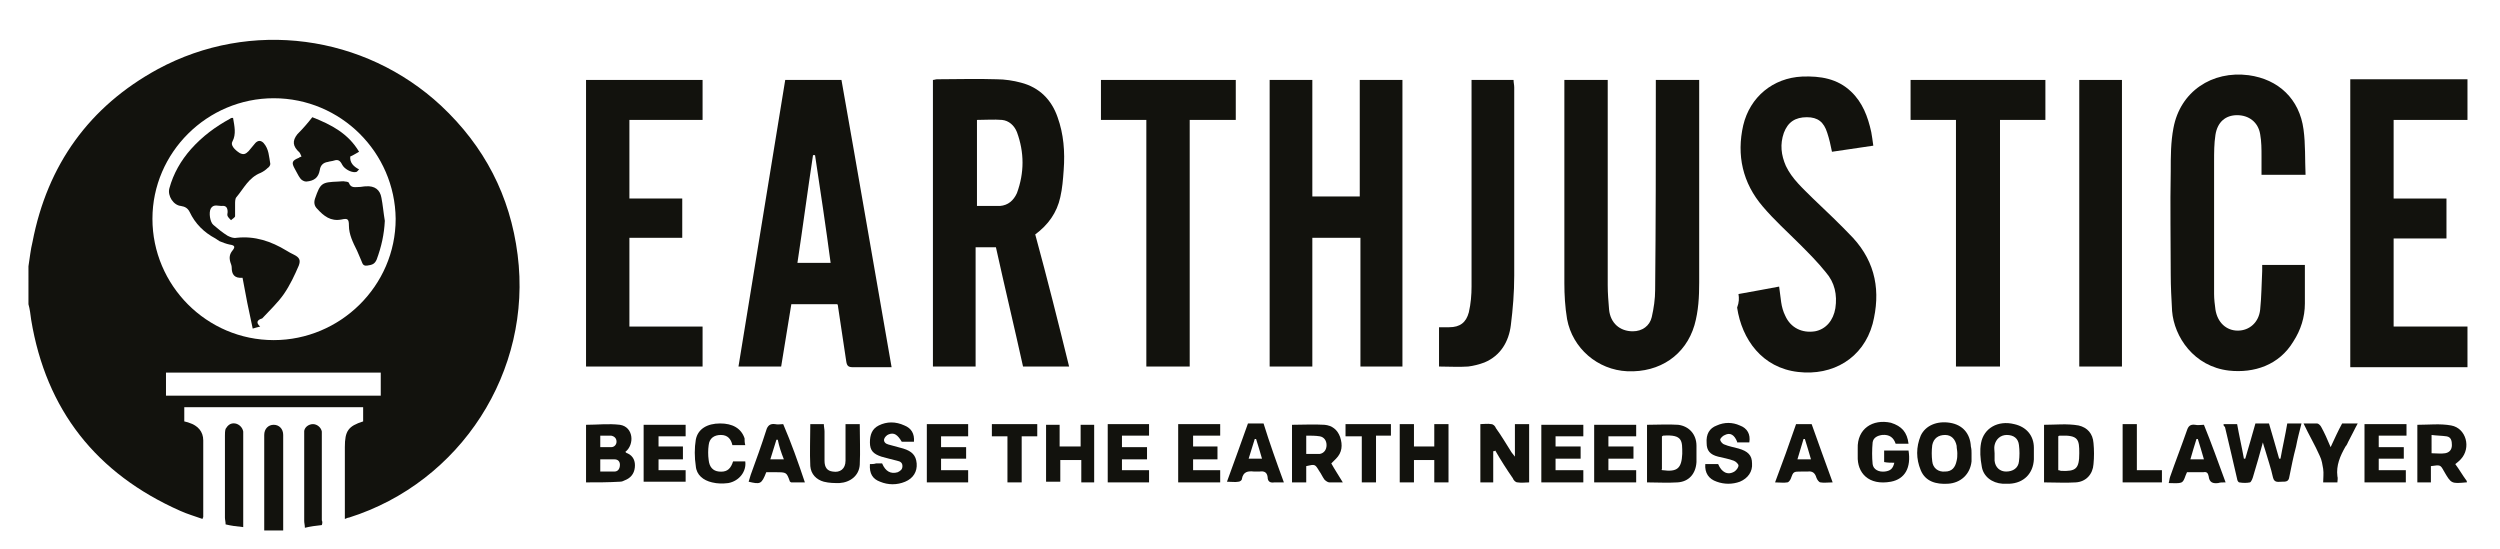 <?xml version="1.0" encoding="utf-8"?>
<!-- Generator: Adobe Illustrator 25.1.0, SVG Export Plug-In . SVG Version: 6.00 Build 0)  -->
<svg version="1.1" id="Layer_1" xmlns="http://www.w3.org/2000/svg" xmlns:xlink="http://www.w3.org/1999/xlink" x="0px" y="0px"
	 viewBox="0 0 369 81" style="enable-background:new 0 0 369 81;" xml:space="preserve">
<style type="text/css">
	.st0{fill:#12120D;}
</style>
<g>
	<path class="st0" d="M56.3,55H24.5v3.4h31.7V55z M40.4,14.5c-9.8,0-17.9,8-17.9,17.8c0,9.8,8,17.9,17.9,17.9c9.8,0,18-8,18-17.9
		C58.3,22.5,50.3,14.5,40.4,14.5 M4.2,39.3c0.2-1.2,0.3-2.4,0.6-3.6C7,24.3,13.2,15.7,23.3,10.2C37,2.8,53.8,5.1,65.1,15.6
		c6.4,6,10.2,13.3,11.3,22c2.2,17.2-8.4,33.6-24.9,38.8c-0.2,0-0.3,0.1-0.6,0.2v-1.1c0-3.2,0-6.3,0-9.5c0-2.4,0.5-3.1,2.7-3.8v-2.1
		H27.2v1.1v1c0.3,0.1,0.5,0.1,0.7,0.2c1.3,0.4,2.1,1.3,2.1,2.6c0,3.8,0,7.5,0,11.3c0,0.1-0.1,0.1-0.1,0.3c-1.1-0.4-2.2-0.7-3.3-1.2
		C14.2,69.9,6.8,60.5,4.6,47.2c-0.1-0.8-0.2-1.6-0.4-2.3V39.3z"/>
	<path class="st0" d="M364.2,54.2c-0.7,0-1.5,0-2.2,0c-4.6,0-9.3,0-13.9,0h-1.2V11.7h17.3v6h-10.9v11.6h7.8v5.9h-7.8v13h10.9V54.2z"
		/>
	<path class="st0" d="M358.9,66.9c0.7,0,1.4,0.1,2,0c0.6-0.1,1-0.5,1-1.2c0-0.6-0.1-1.2-0.8-1.3c-0.7-0.1-1.5-0.1-2.2-0.2V66.9z
		 M364.2,71.2c-0.1,0-0.1,0-0.2,0c-2.2,0.2-2.2,0.2-3.3-1.7c-0.5-0.9-0.5-0.9-1.9-0.7v2.4h-2v-8.5c1.7,0,3.4-0.2,5,0.1
		c2.2,0.4,3,3.3,1.4,5c-0.2,0.2-0.4,0.4-0.8,0.7c0.6,0.8,1.1,1.7,1.7,2.5V71.2z"/>
	<path class="st0" d="M39,78.2c0-4.4,0-8.9,0-13.3c0-0.2,0-0.5,0-0.7c0-0.9,0.6-1.5,1.4-1.5s1.4,0.6,1.4,1.5c0,2.9,0,5.8,0,8.7
		c0,1.8,0,3.6,0,5.4H39z"/>
	<path class="st0" d="M144.1,30.4c1.2,0,2.4,0,3.5,0c1.2-0.1,2-0.8,2.5-1.9c1.1-3,1.1-6,0-9c-0.4-1-1.2-1.7-2.2-1.8
		c-1.2-0.1-2.4,0-3.7,0V30.4z M157.8,54.1h-6.8c-1.3-5.9-2.7-11.7-4-17.6h-3v17.6h-6.3V11.8c0.2,0,0.4-0.1,0.6-0.1
		c2.9,0,5.9-0.1,8.8,0c1.2,0,2.5,0.2,3.6,0.5c2.7,0.7,4.5,2.5,5.4,5.1c0.9,2.5,1.1,5.1,0.9,7.8c-0.1,1.4-0.2,2.7-0.5,4
		c-0.5,2.3-1.8,4.1-3.7,5.5C154.6,41.2,156.2,47.6,157.8,54.1"/>
	<path class="st0" d="M207.1,54.1h-6.3v-19h-7.1v19h-6.3V11.8c0.3,0,0.6,0,0.9,0c1.8,0,3.5,0,5.4,0V29h7V11.8h6.3V54.1z"/>
	<path class="st0" d="M244.4,11.8h6.4v1.1c0,9.6,0,19.2,0,28.8c0,2.1-0.1,4.2-0.7,6.3c-1.3,4.4-5.1,7-9.9,6.8
		c-4.4-0.2-8.1-3.4-8.9-7.7c-0.3-1.8-0.4-3.6-0.4-5.3c0-9.7,0-19.5,0-29.2c0-0.2,0-0.5,0-0.8h6.4V13c0,9.7,0,19.4,0,29.1
		c0,1.2,0.1,2.4,0.2,3.6c0.2,2,1.6,3.2,3.5,3.2c1.4,0,2.5-0.8,2.8-2.1c0.3-1.3,0.5-2.7,0.5-4c0.1-9.9,0.1-19.8,0.1-29.7
		C244.4,12.6,244.4,12.3,244.4,11.8"/>
	<path class="st0" d="M120.3,22.9c-0.1,0-0.2,0-0.3,0c-0.8,5.3-1.5,10.6-2.3,15.9h4.9C121.9,33.5,121.1,28.2,120.3,22.9 M123.6,44.9
		h-6.8c-0.5,3.1-1,6.2-1.5,9.2h-6.3c2.3-14.1,4.6-28.2,6.9-42.3h8.3c2.5,14.1,4.9,28.1,7.4,42.4h-2.8c-1,0-1.9,0-2.9,0
		c-0.7,0-0.9-0.2-1-0.9c-0.4-2.7-0.8-5.3-1.2-8C123.7,45.2,123.7,45.1,123.6,44.9"/>
	<path class="st0" d="M340.3,25.8h-6.5c0-0.9,0-1.8,0-2.7c0-1.1,0-2.2-0.2-3.3c-0.3-1.8-1.7-2.8-3.4-2.8c-1.7,0-2.9,1-3.2,2.9
		c-0.2,1.3-0.2,2.6-0.2,3.9c0,6.5,0,13.1,0,19.6c0,0.8,0.1,1.5,0.2,2.3c0.3,1.9,1.6,3.1,3.3,3.1c1.7,0,3.1-1.2,3.3-3.1
		c0.2-1.9,0.2-3.8,0.3-5.7c0-0.3,0-0.5,0-0.9h6.3c0,1.9,0,3.8,0,5.7c0,2-0.6,3.9-1.7,5.6c-2.1,3.5-5.8,4.7-9.5,4.3
		c-5.2-0.6-8.1-5-8.4-8.8c-0.1-1.8-0.2-3.6-0.2-5.4c0-5.1-0.1-10.1,0-15.2c0-2.2,0-4.3,0.4-6.4c1-5.4,5.7-8.5,11.1-7.8
		c4.4,0.6,7.5,3.5,8.1,8C340.3,21.3,340.2,23.5,340.3,25.8"/>
	<path class="st0" d="M256.6,43.4c2.1-0.4,4-0.7,6-1.1c0.1,0.8,0.2,1.5,0.3,2.3c0.1,0.7,0.3,1.4,0.6,2c0.8,1.8,2.5,2.6,4.4,2.3
		c1.6-0.3,2.7-1.6,3-3.4c0.3-2-0.1-3.8-1.4-5.3c-1.2-1.5-2.5-2.8-3.9-4.2c-1.8-1.8-3.7-3.5-5.4-5.5c-3-3.5-3.9-7.6-2.9-12
		c1-4.2,4.4-7,8.7-7.2c2.7-0.1,5.2,0.3,7.2,2.2c1.7,1.6,2.5,3.7,3,6c0.1,0.6,0.2,1.2,0.3,2c-2.1,0.3-4.1,0.6-6.1,0.9
		c-0.2-1-0.4-1.9-0.7-2.8c-0.5-1.6-1.4-2.3-3-2.3c-1.7,0-2.8,0.7-3.4,2.3c-0.6,1.7-0.4,3.3,0.3,4.9c0.9,1.9,2.5,3.3,4,4.8
		c2,1.9,4,3.8,5.9,5.8c3.4,3.7,4.1,8,2.9,12.7c-1.4,5.1-5.9,7.7-11,7.1c-5.3-0.6-8.3-4.8-9-9.5C256.7,44.6,256.7,44,256.6,43.4"/>
</g>
<polygon class="st0" points="92.9,29.3 100.7,29.3 100.7,35.1 92.9,35.1 92.9,48.2 103.7,48.2 103.7,54.1 86.5,54.1 86.5,11.8 
	103.7,11.8 103.7,17.7 92.9,17.7 "/>
<polygon class="st0" points="169.2,17.7 162.5,17.7 162.5,11.8 182.4,11.8 182.4,17.7 175.6,17.7 175.6,54.1 169.2,54.1 "/>
<polygon class="st0" points="288.7,17.7 282,17.7 282,11.8 301.9,11.8 301.9,17.7 295.2,17.7 295.2,54.1 288.7,54.1 "/>
<g>
	<path class="st0" d="M217,11.8h6.4c0,0.4,0.1,0.7,0.1,1.1c0,9.3,0,18.5,0,27.8c0,2.5-0.2,4.9-0.5,7.3c-0.3,2.4-1.5,4.5-3.9,5.5
		c-0.8,0.3-1.6,0.5-2.4,0.6c-1.4,0.1-2.8,0-4.3,0v-5.8c0.5,0,1,0,1.5,0c1.6,0,2.5-0.7,2.9-2.2c0.3-1.3,0.4-2.6,0.4-3.8
		c0-9.7,0-19.4,0-29.1V11.8z"/>
</g>
<rect x="306.9" y="11.8" class="st0" width="6.3" height="42.3"/>
<g>
	<path class="st0" d="M328.2,62.6h2c0.3,1.7,0.7,3.4,1,5.1c0.1,0,0.1,0,0.2,0c0.5-1.7,1-3.4,1.5-5.2h2c0.5,1.7,1,3.4,1.5,5.2
		c0.1,0,0.1,0,0.2,0c0.3-1.7,0.7-3.4,1-5.2h2.1c-0.3,1.2-0.6,2.3-0.8,3.4c-0.4,1.5-0.7,3-1,4.5c-0.1,0.7-0.5,0.7-1.1,0.7
		c-0.5,0-1.1,0.2-1.3-0.6c-0.3-1.4-0.8-2.8-1.2-4.2c-0.1-0.3-0.2-0.6-0.3-1c-0.5,1.8-0.9,3.3-1.4,4.9c-0.1,0.4-0.3,0.9-0.5,1
		c-0.5,0.1-1,0.1-1.6,0c-0.1,0-0.3-0.3-0.3-0.5c-0.6-2.6-1.2-5.2-1.8-7.7C328.2,62.9,328.2,62.8,328.2,62.6"/>
	<path class="st0" d="M88.6,66c0.6,0,1.1,0,1.6,0c0.5,0,0.8-0.4,0.8-0.8c0-0.5-0.3-0.8-0.8-0.9c-0.5,0-1,0-1.6,0V66z M88.6,69.6
		c0.7,0,1.4,0,2.1,0c0.5,0,0.8-0.4,0.8-1c0-0.5-0.3-0.8-0.8-0.8c-0.7,0-1.4,0-2.1,0V69.6z M86.5,71.2v-8.5c1.7,0,3.3-0.2,5,0
		c2,0.3,2.2,2.9,0.8,4c0.1,0.1,0.2,0.2,0.3,0.2c0.9,0.4,1.2,1.2,1.1,2.1c-0.1,1-0.7,1.6-1.5,1.9c-0.2,0.1-0.4,0.2-0.7,0.2
		C89.8,71.2,88.2,71.2,86.5,71.2"/>
	<path class="st0" d="M220.4,66.6v4.6h-1.9v-8.6c0.5,0,1.1-0.1,1.6,0c0.3,0,0.6,0.3,0.7,0.6c0.8,1.1,1.5,2.3,2.2,3.4
		c0.1,0.2,0.3,0.4,0.6,0.8v-4.8h2.1v8.6c-0.6,0-1.1,0.1-1.7,0c-0.3,0-0.6-0.3-0.7-0.6c-0.9-1.3-1.8-2.7-2.6-4.1
		C220.6,66.6,220.5,66.6,220.4,66.6"/>
	<path class="st0" d="M192.8,67c0.5,0,1,0,1.5,0c0.2,0,0.3,0,0.5,0c0.6-0.1,1-0.6,1-1.3c0-0.7-0.4-1.2-1-1.3c-0.6-0.1-1.3-0.1-2-0.1
		V67z M192.7,71.2h-2v-8.5c1.6,0,3.2-0.1,4.8,0c1.1,0.1,1.9,0.7,2.3,1.8c0.4,1.2,0.3,2.3-0.6,3.2c-0.2,0.2-0.4,0.4-0.7,0.7
		c0.5,0.9,1.1,1.8,1.7,2.8c-0.8,0-1.4,0-2,0c-0.2,0-0.5-0.2-0.7-0.4c-0.3-0.4-0.5-0.9-0.8-1.3c-0.6-1-0.6-1-1.9-0.7V71.2z"/>
	<path class="st0" d="M245.2,69.3c0.1,0.1,0.1,0.1,0.2,0.1c2.2,0.3,2.8-0.3,2.9-2.4c0-1.9,0.1-2.9-2.8-2.7c-0.1,0-0.1,0.1-0.2,0.1
		V69.3z M243.1,71.2v-8.5c1.6,0,3.1-0.1,4.6,0c1.6,0.2,2.7,1.4,2.7,3.1c0,0.8,0,1.6,0,2.4c-0.1,1.7-1.1,2.9-2.8,3
		C246.1,71.3,244.6,71.2,243.1,71.2"/>
	<path class="st0" d="M303.8,69.4c0.2,0,0.3,0.1,0.4,0.1c2.2,0.1,2.7-0.3,2.7-2.6c0-2-0.1-2.7-2.8-2.6c-0.1,0-0.2,0-0.3,0.1V69.4z
		 M301.7,71.2v-8.5c1.7,0,3.4-0.2,5.1,0.1c1.3,0.3,2.1,1.2,2.2,2.6c0.1,1,0.1,2.1,0,3.1c-0.1,1.5-1.1,2.6-2.6,2.7
		C304.9,71.3,303.3,71.2,301.7,71.2"/>
	<path class="st0" d="M294.4,66.9C294.4,66.9,294.4,66.9,294.4,66.9c0,0.4,0,0.7,0,1.1c0.1,1,0.8,1.6,1.7,1.6c1,0,1.8-0.5,1.9-1.5
		c0.1-0.8,0.1-1.6,0-2.4c-0.1-1-0.8-1.5-1.8-1.5c-0.9,0-1.6,0.6-1.8,1.5C294.3,66.1,294.4,66.5,294.4,66.9 M300.2,66.9
		c0,0.3,0,0.6,0,0.9c-0.1,2.1-1.5,3.5-3.6,3.6c-0.3,0-0.7,0-1,0c-1.6-0.1-2.9-1.1-3.1-2.6c-0.2-1.1-0.3-2.3-0.1-3.4
		c0.4-2.2,2.5-3.4,4.9-2.8c1.8,0.4,2.9,1.7,2.9,3.5C300.2,66.3,300.2,66.6,300.2,66.9"/>
	<path class="st0" d="M288.9,66.9c0-0.4-0.1-0.7-0.1-1.1c-0.2-1-0.8-1.6-1.7-1.6c-1,0-1.7,0.5-1.9,1.5c-0.1,0.8-0.1,1.6,0,2.4
		c0.1,1,0.9,1.6,1.9,1.5c1,0,1.5-0.6,1.7-1.6C288.9,67.6,288.9,67.3,288.9,66.9 M291,66.9c0,0.4,0,0.8,0,1.2
		c-0.2,1.9-1.6,3.2-3.5,3.3c-1.7,0.1-3.3-0.3-4-2c-0.7-1.7-0.7-3.4,0-5.1c0.7-1.5,2.4-2.2,4.3-1.9c1.9,0.3,3,1.6,3.1,3.5
		C291,66.3,291,66.6,291,66.9L291,66.9z"/>
	<path class="st0" d="M281.7,65.5h-1.9c-0.3-0.9-0.9-1.4-2-1.3c-0.7,0.1-1.3,0.4-1.4,1.1c-0.1,1.1-0.1,2.2,0,3.2
		c0.1,0.8,0.9,1.2,1.8,1.1c0.8-0.1,1.2-0.4,1.4-1.3c-0.5,0-1,0-1.5-0.1v-1.7h3.6c0.4,2.5-0.5,4.2-2.6,4.6c-3.3,0.6-5-1.3-4.9-3.8
		c0-0.4,0-0.7,0-1.1c-0.1-2.9,2.2-4.4,4.9-3.8C280.7,62.9,281.5,63.8,281.7,65.5"/>
</g>
<polygon class="st0" points="206.6,62.6 208.7,62.6 208.7,65.9 211.7,65.9 211.7,62.6 213.8,62.6 213.8,71.2 211.7,71.2 211.7,67.9 
	208.7,67.9 208.7,71.2 206.6,71.2 "/>
<polygon class="st0" points="233.7,71.2 227.5,71.2 227.5,62.7 233.7,62.7 233.7,64.4 229.6,64.4 229.6,65.9 233.3,65.9 233.3,67.7 
	229.6,67.7 229.6,69.4 233.7,69.4 "/>
<polygon class="st0" points="173.9,62.6 180.1,62.6 180.1,64.3 176.1,64.3 176.1,65.9 179.7,65.9 179.7,67.8 176.1,67.8 176.1,69.4 
	180.1,69.4 180.1,71.2 173.9,71.2 "/>
<polygon class="st0" points="237.4,67.7 237.4,69.4 241.5,69.4 241.5,71.2 235.3,71.2 235.3,62.7 241.5,62.7 241.5,64.4 237.4,64.4 
	237.4,65.9 241.1,65.9 241.1,67.7 "/>
<polygon class="st0" points="161.5,71.2 159.6,71.2 159.6,67.9 156.5,67.9 156.5,71.1 154.4,71.1 154.4,62.7 156.4,62.7 156.4,65.9 
	159.5,65.9 159.5,62.7 161.5,62.7 "/>
<polygon class="st0" points="169.3,66 169.3,67.8 165.6,67.8 165.6,69.4 169.6,69.4 169.6,71.2 163.5,71.2 163.5,62.6 169.6,62.6 
	169.6,64.3 165.6,64.3 165.6,66 "/>
<polygon class="st0" points="101.2,69.4 101.2,71.1 95,71.1 95,62.7 101.2,62.7 101.2,64.4 97.2,64.4 97.2,65.9 100.8,65.9 
	100.8,67.8 97.2,67.8 97.2,69.4 "/>
<g>
	<path class="st0" d="M134.9,65.2h-1.8c-0.6-1-1.1-1.4-1.9-1.1c-0.3,0.1-0.6,0.4-0.7,0.7c-0.1,0.4,0.2,0.7,0.6,0.8
		c0.7,0.2,1.5,0.4,2.2,0.6c1.3,0.4,1.9,1,2,2.2c0.1,1.2-0.5,2.2-1.7,2.7c-1.2,0.5-2.5,0.5-3.7,0c-1.1-0.4-1.6-1.2-1.5-2.6
		c0.3,0,0.6,0,0.9-0.1c0.3,0,0.6,0,0.9,0c0.5,1.2,1.3,1.6,2.3,1.3c0.4-0.2,0.7-0.4,0.7-0.9c0-0.5-0.3-0.7-0.8-0.8
		c-0.8-0.2-1.6-0.4-2.3-0.6c-1.2-0.4-1.7-0.9-1.7-2.1c0-1.1,0.3-2,1.3-2.5c1.2-0.6,2.5-0.6,3.8,0C134.5,63.2,135,64,134.9,65.2"/>
	<path class="st0" d="M256.4,65.2c-0.4-1-1-1.4-1.8-1c-0.3,0.1-0.7,0.5-0.7,0.7c0,0.2,0.3,0.6,0.6,0.7c0.7,0.3,1.4,0.4,2.1,0.6
		c1.4,0.4,2,1,2,2.2c0.1,1.2-0.6,2.2-1.8,2.7c-1.1,0.4-2.3,0.4-3.4,0c-1.2-0.4-1.8-1.3-1.7-2.6h1.9c0.5,1.2,1.4,1.7,2.4,1.1
		c0.3-0.2,0.6-0.6,0.6-0.9c0-0.2-0.4-0.6-0.7-0.7c-0.8-0.3-1.5-0.4-2.3-0.6c-1.2-0.3-1.7-0.9-1.7-2c-0.1-1.3,0.4-2.2,1.5-2.6
		c1.1-0.5,2.3-0.5,3.4,0c1.1,0.4,1.6,1.3,1.4,2.5H256.4z"/>
</g>
<polygon class="st0" points="138.9,69.4 142.9,69.4 142.9,71.2 136.8,71.2 136.8,62.6 142.9,62.6 142.9,64.4 138.9,64.4 138.9,66 
	142.6,66 142.6,67.7 138.9,67.7 "/>
<g>
	<path class="st0" d="M124.8,62.6h2.1c0,2,0.1,4,0,6c-0.1,1.6-1.4,2.6-3,2.7c-0.8,0-1.5,0-2.3-0.2c-1.1-0.3-1.9-1.1-2-2.3
		c-0.1-2,0-4.1,0-6.2h2c0,0.4,0.1,0.7,0.1,1.1c0,1.4,0,2.9,0,4.3c0,1,0.4,1.5,1.2,1.6c1.1,0.2,1.9-0.4,1.9-1.6c0-1.4,0-2.8,0-4.2
		C124.8,63.5,124.8,63.1,124.8,62.6"/>
</g>
<polygon class="st0" points="355.2,62.6 355.2,64.3 351.1,64.3 351.1,66 354.8,66 354.8,67.7 351.1,67.7 351.1,69.4 355.1,69.4 
	355.1,71.2 349,71.2 349,62.6 "/>
<g>
	<path class="st0" d="M47.5,77.5c-0.9,0.1-1.7,0.2-2.5,0.4c0-0.4-0.1-0.7-0.1-1c0-4.2,0-8.4,0-12.6c0-0.2,0-0.5,0-0.7
		c0.1-0.6,0.7-1,1.3-1c0.6,0,1.2,0.5,1.3,1.1c0,0.1,0,0.3,0,0.4c0,4.2,0,8.4,0,12.7C47.6,77,47.6,77.2,47.5,77.5"/>
	<path class="st0" d="M35.9,77.8c-1-0.1-1.8-0.2-2.6-0.4c0-0.4-0.1-0.7-0.1-1c0-4,0-8,0-12.1c0-0.3,0-0.7,0.1-1
		c0.3-0.5,0.7-0.9,1.4-0.8c0.6,0.1,1.1,0.6,1.2,1.2c0,0.3,0,0.5,0,0.8c0,4,0,8,0,12V77.8z"/>
	<path class="st0" d="M110,65.7h-1.9c-0.2-0.9-0.7-1.5-1.7-1.5c-1,0-1.7,0.5-1.8,1.5c-0.1,0.7-0.1,1.5,0,2.2c0.1,1,0.6,1.6,1.5,1.7
		c1,0.1,1.6-0.2,2-1.2c0-0.1,0.1-0.2,0.1-0.3h1.8c0.2,1.5-0.9,2.9-2.5,3.2c-0.8,0.1-1.6,0.1-2.4-0.1c-1.3-0.3-2.3-1.1-2.4-2.4
		c-0.2-1.3-0.2-2.7,0-3.9c0.3-1.6,1.7-2.4,3.6-2.4c1.8,0,3.1,0.7,3.6,2.2C109.9,65,109.9,65.3,110,65.7"/>
	<path class="st0" d="M323.3,67.8h2c-0.3-1.1-0.6-2-0.9-3c-0.1,0-0.1,0-0.2,0C323.9,65.8,323.6,66.7,323.3,67.8 M328.5,71.2
		c-0.5,0-0.8,0-1.1,0.1c-0.8,0.1-1.3-0.1-1.4-1c-0.1-0.5-0.3-0.7-0.8-0.6c-0.8,0-1.6,0-2.4,0c-0.3,0.6-0.4,1.3-0.8,1.5
		c-0.5,0.2-1.1,0.1-1.9,0.1c0.1-0.3,0.1-0.6,0.2-0.9c0.8-2.3,1.7-4.6,2.5-6.9c0.2-0.6,0.5-0.9,1.2-0.8c0.4,0.1,0.8,0,1.3,0
		C326.4,65.4,327.4,68.2,328.5,71.2"/>
	<path class="st0" d="M186.3,67.8c-0.3-1.1-0.6-2-0.9-3c-0.1,0-0.1,0-0.2,0c-0.3,1-0.6,1.9-0.9,2.9H186.3z M189.5,71.2
		c-0.6,0-1,0-1.4,0c-0.6,0.1-1-0.1-1-0.8c-0.1-0.7-0.5-0.9-1.2-0.8c-0.3,0-0.5,0-0.8,0c-0.9-0.1-1.6,0-1.8,1.1
		c0,0.2-0.3,0.4-0.5,0.4c-0.5,0.1-1,0-1.7,0c1.1-3,2.1-5.8,3.1-8.6h2.3C187.4,65.4,188.4,68.2,189.5,71.2"/>
	<path class="st0" d="M114.8,64.9c-0.1,0-0.1,0-0.2,0c-0.3,1-0.6,1.9-0.9,2.9h2C115.3,66.8,115,65.9,114.8,64.9 M118.8,71.2h-2
		c-0.1,0-0.1-0.1-0.2-0.1c-0.5-1.4-0.5-1.4-2.1-1.4h-1.4c-0.7,1.8-0.9,1.8-2.6,1.4c0.1-0.3,0.2-0.7,0.3-1c0.8-2.2,1.6-4.4,2.3-6.6
		c0.2-0.7,0.6-1,1.3-0.9c0.4,0.1,0.8,0,1.2,0C116.8,65.4,117.8,68.2,118.8,71.2"/>
	<path class="st0" d="M265.3,67.8h2c-0.3-1.1-0.6-2-0.9-3c-0.1,0-0.1,0-0.2,0C265.9,65.8,265.6,66.8,265.3,67.8 M267.4,62.6
		c1,2.8,2,5.6,3.1,8.6c-0.7,0-1.3,0.1-1.8,0c-0.2,0-0.5-0.4-0.6-0.7c-0.2-0.7-0.6-1-1.3-0.9c-0.3,0-0.6,0-0.9,0
		c-1.2,0-1.2,0-1.6,1.1c-0.1,0.2-0.3,0.5-0.5,0.5c-0.5,0.1-1.1,0-1.8,0c1.1-2.9,2.1-5.7,3.1-8.6H267.4z"/>
	<path class="st0" d="M345,71.2h-2.1c0-0.7,0.1-1.3,0-2c-0.1-0.6-0.2-1.3-0.5-1.9c-0.7-1.6-1.6-3.1-2.4-4.8c0.8,0,1.4,0,2,0
		c0.2,0,0.5,0.3,0.6,0.5c0.5,0.9,0.9,1.8,1.4,3c0.6-1.3,1.1-2.4,1.7-3.5h2.3c-0.5,0.9-0.9,1.8-1.4,2.7c-0.1,0.2-0.2,0.5-0.4,0.7
		c-0.8,1.4-1.4,2.8-1.2,4.4C345.1,70.6,345,70.9,345,71.2"/>
</g>
<polygon class="st0" points="153.1,62.6 153.1,64.4 150.8,64.4 150.8,71.2 148.7,71.2 148.7,64.4 146.4,64.4 146.4,62.6 "/>
<polygon class="st0" points="198.6,62.6 205.3,62.6 205.3,64.3 203.1,64.3 203.1,71.2 201,71.2 201,64.4 198.6,64.4 "/>
<polygon class="st0" points="319.1,71.2 313.3,71.2 313.3,62.6 315.4,62.6 315.4,69.4 319.1,69.4 "/>
<g>
	<path class="st0" d="M38.4,48.2c-0.5,0.1-0.7,0.2-1.1,0.3c-0.3-1.3-0.5-2.5-0.8-3.8c-0.2-1.2-0.5-2.5-0.7-3.7
		c-1.2,0.1-1.6-0.5-1.6-1.5c0-0.3-0.1-0.5-0.2-0.8c-0.2-0.7-0.1-1.2,0.3-1.7c0.5-0.6,0.3-0.8-0.4-0.9c-0.5-0.1-1-0.3-1.5-0.5
		c-0.2-0.1-0.4-0.3-0.6-0.4c-1.7-0.9-3-2.2-3.8-3.9c-0.3-0.6-0.7-0.8-1.3-0.9c-1.1-0.1-2-1.5-1.7-2.6c0.6-2.2,1.7-4.1,3.2-5.8
		c1.7-1.9,3.6-3.3,5.8-4.5c0.1-0.1,0.2-0.1,0.4-0.1c0.2,1.2,0.5,2.4-0.1,3.5c-0.3,0.5,0.3,1.2,1.1,1.7c0.6,0.3,0.9,0.1,1.3-0.3
		c0.3-0.4,0.7-0.8,1-1.2c0.4-0.4,0.8-0.4,1.2,0c0.8,0.9,0.8,2,1,3.1c0,0.2-0.2,0.5-0.4,0.6c-0.3,0.3-0.6,0.5-1,0.7
		c-1.8,0.7-2.5,2.3-3.6,3.6c-0.2,0.2-0.2,0.7-0.2,1c0,0.6,0,1.2,0,1.8c0,0.2-0.4,0.4-0.6,0.6c-0.2-0.2-0.4-0.4-0.5-0.6
		c-0.1-0.2,0-0.4,0-0.6c0-0.6-0.2-1-0.9-0.9c-0.6,0-1.2-0.3-1.6,0.4c-0.3,0.6-0.1,2,0.4,2.4c0.7,0.6,1.3,1.1,2.1,1.6
		c0.4,0.2,0.9,0.4,1.3,0.3c2.7-0.3,5.1,0.5,7.4,1.9c0.3,0.2,0.7,0.4,1.1,0.6c0.8,0.4,1,0.8,0.7,1.6c-0.6,1.4-1.3,2.9-2.2,4.2
		c-0.9,1.3-2.1,2.4-3.2,3.6C38,47.2,37.7,47.6,38.4,48.2"/>
	<path class="st0" d="M56.8,32.6c-0.1,2-0.5,3.8-1.2,5.7c-0.3,0.7-0.7,0.8-1.4,0.9c-0.7,0.1-0.7-0.4-0.9-0.8
		c-0.2-0.5-0.4-0.9-0.6-1.4c-0.6-1.2-1.2-2.4-1.2-3.7c0-1-0.2-1.1-1.1-0.9c-1.6,0.3-2.6-0.5-3.6-1.6c-0.4-0.4-0.5-0.9-0.3-1.5
		c0.8-2.3,1-2.4,3.4-2.5c0.4,0,0.7-0.1,1.1,0c0.2,0,0.5,0.1,0.5,0.2c0.3,0.8,0.9,0.6,1.5,0.6c0.3,0,0.7-0.1,1-0.1
		c1.3-0.1,2.1,0.5,2.3,1.7C56.5,30.2,56.6,31.4,56.8,32.6"/>
	<path class="st0" d="M46.1,17.3c2.8,1.1,5.3,2.4,6.9,5.1c-0.4,0.2-0.8,0.5-1.3,0.7c-0.1,0.9,0.5,1.5,1.3,1.9
		c-0.2,0.2-0.3,0.4-0.5,0.4c-0.7,0.1-1.7-0.5-2-1.1c-0.3-0.6-0.6-0.8-1.2-0.6c-0.3,0.1-0.6,0.1-0.9,0.2c-0.7,0.1-1.1,0.5-1.2,1.2
		c-0.2,1.1-0.8,1.6-2,1.7c-0.3,0-0.7-0.2-0.9-0.5c-0.3-0.4-0.5-0.9-0.8-1.4c-0.5-0.9-0.4-1.2,0.6-1.6c0.1-0.1,0.2-0.1,0.4-0.2
		c-0.1-0.2-0.2-0.5-0.3-0.6c-1-0.9-1.1-1.7-0.3-2.7C44.7,19,45.4,18.2,46.1,17.3"/>
</g>
</svg>
